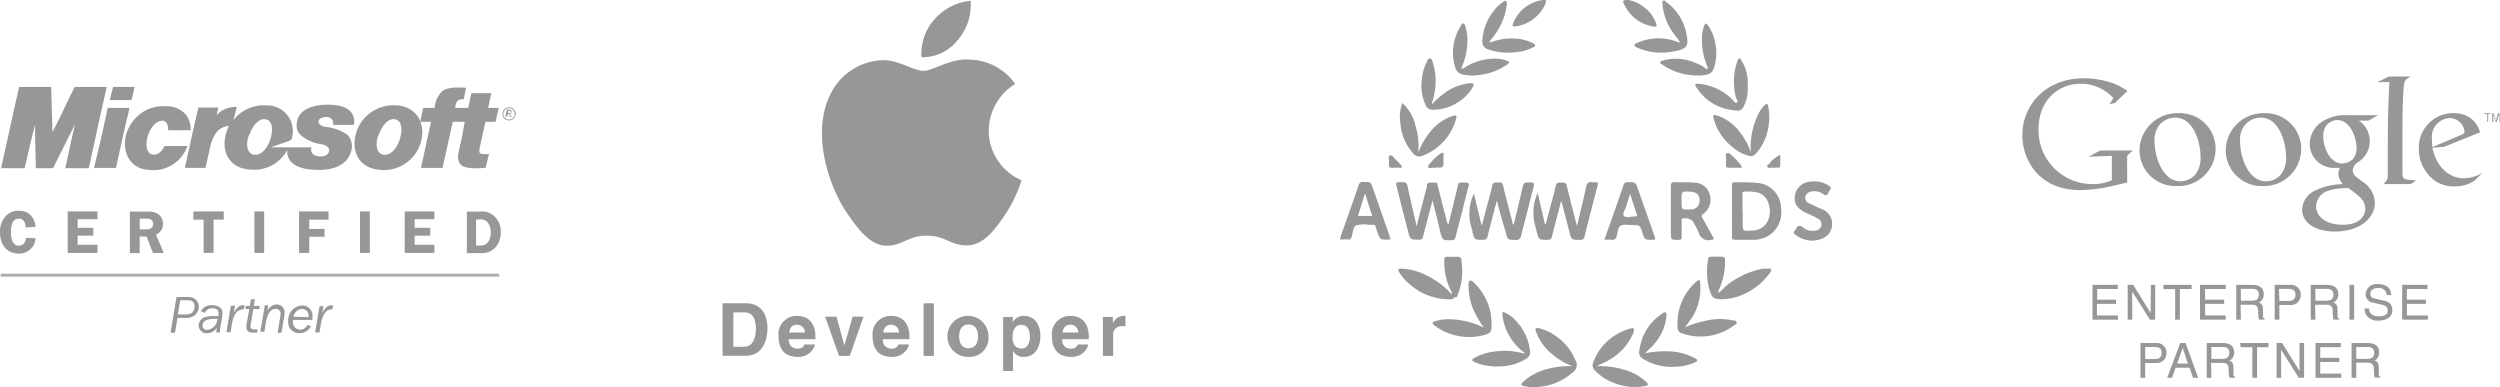 <svg xmlns="http://www.w3.org/2000/svg" viewBox="0 0 319 49.41"><title>one-edinburgh-certs</title><path d="M126.16,16.71a7.07,7.07,0,0,1,3.38-6,7.31,7.31,0,0,0-5.72-3.1c-2.44-.25-4.75,1.43-6,1.43s-3.14-1.4-5.16-1.36a7.65,7.65,0,0,0-6.47,3.92c-2.76,4.79-.7,11.87,2,15.75,1.31,1.9,2.88,4,4.94,4s2.73-1.28,5.12-1.28,3.07,1.28,5.16,1.24,3.48-1.93,4.79-3.84A17.27,17.27,0,0,0,130.35,23,6.91,6.91,0,0,1,126.16,16.71Z" fill="#979797"/><path d="M119.24,2.47a6.54,6.54,0,0,0-1.66,4.84,5.8,5.8,0,0,0,4.64-2.21,6.88,6.88,0,0,0,1.63-5A7,7,0,0,0,119.24,2.47Z" fill="#979797"/><path d="M92.2,38.7h3c2.26,0,2.73,1.92,2.73,3.19,0,1.44-.57,3.51-2.78,3.51H92.2Zm1.37,5.55h1.36c1.14,0,1.52-1.15,1.52-2.25,0-2-.94-2.14-1.54-2.14H93.58Z" fill="#979797"/><path d="M104,43.95a2.15,2.15,0,0,1-2.19,1.59c-1.4,0-2.47-.67-2.47-2.72a2.31,2.31,0,0,1,2.38-2.51c1,0,2.33.47,2.33,2.74v.23h-3.41c0,.37.11,1.21,1.17,1.21a.84.84,0,0,0,.84-.54Zm-1.29-1.52a1,1,0,0,0-1-1c-.62,0-.94.39-1,1Z" fill="#979797"/><path d="M108.43,45.41h-1.37l-1.78-5h1.46l1,3.66h0l1.06-3.66h1.39Z" fill="#979797"/><path d="M116,43.95a2.15,2.15,0,0,1-2.19,1.59c-1.4,0-2.47-.67-2.47-2.72a2.31,2.31,0,0,1,2.38-2.51c1,0,2.33.47,2.33,2.74v.23h-3.41c0,.37.11,1.21,1.17,1.21a.84.84,0,0,0,.84-.54Zm-1.29-1.52a1,1,0,0,0-1-1c-.62,0-.94.39-1,1Z" fill="#979797"/><path d="M119.16,45.41h-1.31V38.7h1.31Z" fill="#979797"/><path d="M123.59,45.54a2.62,2.62,0,1,1,2.54-2.62A2.41,2.41,0,0,1,123.59,45.54Zm0-4.13c-1,0-1.2.88-1.2,1.51s.19,1.51,1.2,1.51,1.2-.88,1.2-1.51S124.6,41.41,123.59,41.41Z" fill="#979797"/><path d="M129.2,41.16h0a1.58,1.58,0,0,1,1.49-.85c1.09,0,2.06.84,2.06,2.56,0,1.36-.62,2.67-2.09,2.67a1.45,1.45,0,0,1-1.4-.77h0v2.57H128v-6.9h1.25Zm1.15,3.31c.84,0,1.07-.92,1.07-1.5,0-.79-.28-1.52-1.11-1.52s-1.11.8-1.11,1.6S129.52,44.46,130.35,44.46Z" fill="#979797"/><path d="M138.88,43.95a2.15,2.15,0,0,1-2.19,1.59c-1.4,0-2.47-.67-2.47-2.72a2.31,2.31,0,0,1,2.38-2.51c1,0,2.33.47,2.33,2.74v.23h-3.41c0,.37.11,1.21,1.17,1.21a.84.84,0,0,0,.84-.54Zm-1.29-1.52a1,1,0,0,0-1-1c-.62,0-.94.39-1,1Z" fill="#979797"/><path d="M140.73,40.44H142v.86h0a1.46,1.46,0,0,1,1.36-1l.25,0v1.33a2.46,2.46,0,0,0-.37,0,1.06,1.06,0,0,0-1.2,1.19v2.59h-1.31Z" fill="#979797"/><path d="M277.78,23.74A4.58,4.58,0,0,1,273,19.16a4.82,4.82,0,0,1,5-4.72A4.54,4.54,0,0,1,282.71,19,4.75,4.75,0,0,1,277.78,23.74Zm2.43-1.57a3.51,3.51,0,0,0,.58-2.16c0-1.71-.82-5-3.23-5a2.71,2.71,0,0,0-1.75.66,2.94,2.94,0,0,0-.89,2.37c0,1.92,1,5.09,3.3,5.09A2.48,2.48,0,0,0,280.2,22.17Z" fill="#979797"/><path d="M288.69,23.74A4.58,4.58,0,0,1,284,19.16a4.81,4.81,0,0,1,5-4.72A4.54,4.54,0,0,1,293.63,19,4.75,4.75,0,0,1,288.69,23.74Zm2.43-1.57a3.52,3.52,0,0,0,.58-2.16c0-1.71-.82-5-3.23-5a2.71,2.71,0,0,0-1.75.66,2.94,2.94,0,0,0-.89,2.37c0,1.92,1,5.09,3.3,5.09A2.48,2.48,0,0,0,291.12,22.17Z" fill="#979797"/><path d="M301,15.39a3.16,3.16,0,0,1-.25,5.38,1.37,1.37,0,0,0-.54,1,1.07,1.07,0,0,0,.5.84l.7.54a3.38,3.38,0,0,1,1.63,2.72c0,1.83-1.77,3.67-5.11,3.67-2.82,0-4.18-1.34-4.18-2.78a2.8,2.8,0,0,1,1.5-2.37,8.37,8.37,0,0,1,3.71-.89,2,2,0,0,1-.58-1.32,1.74,1.74,0,0,1,.19-.76c-.21,0-.43,0-.62,0a3.07,3.07,0,0,1-3.23-3.05,3.5,3.5,0,0,1,1.24-2.6,5.29,5.29,0,0,1,3.48-1.07h4l-1.24.7ZM299.65,24a3,3,0,0,0-.45,0,7.79,7.79,0,0,0-2,.31,2.18,2.18,0,0,0-1.67,2c0,1.38,1.34,2.37,3.42,2.37,1.87,0,2.86-.89,2.86-2.1C301.77,25.59,301.13,25.06,299.65,24Zm.56-3.69a2,2,0,0,0,.48-1.42c0-1.4-.83-3.57-2.45-3.57a1.82,1.82,0,0,0-1.36.64,2.24,2.24,0,0,0-.43,1.44c0,1.3.76,3.46,2.43,3.46A2,2,0,0,0,300.21,20.32Z" fill="#979797"/><path d="M307.6,23.49h-3.44c.45-.58.52-.64.52-1V19.29c0-1.51,0-3.67.08-5.69,0-1,.1-2.23.12-3.13h-1.52l1.46-.7h2.78c-.6.35-.8.47-.87,1.15-.15,1.5-.18,3.87-.18,6.63V22c0,.76.14.87.78.93l1,.1Z" fill="#979797"/><path d="M315.74,23.06c-.21.12-.43.25-.64.35a4.51,4.51,0,0,1-1.88.37,4.14,4.14,0,0,1-2.58-.76,5,5,0,0,1-2-4.1,4.4,4.4,0,0,1,4.45-4.49,3.78,3.78,0,0,1,2,.54,3.23,3.23,0,0,1,1.36,1.92l-4.57,1.84-1.5.12c.49,2.47,2.16,3.9,4,3.9a5,5,0,0,0,2.37-.68Zm-1.83-5.79c.37-.14.56-.25.56-.53a1.93,1.93,0,0,0-1.92-1.67,2.39,2.39,0,0,0-2.23,2.7c0,.33,0,.68.06,1Z" fill="#979797"/><path d="M271.43,23.29l-2.78.64a20.58,20.58,0,0,1-3.2.33c-5.36,0-7.4-3.94-7.4-7,0-3.77,2.89-7.27,7.85-7.27a11.24,11.24,0,0,1,3,.41,7.56,7.56,0,0,1,2.56,1.21l-1.61,1.53-.68.16.49-.78a5.55,5.55,0,0,0-4.16-1.83c-3.07,0-5.38,2.33-5.38,5.73A6.87,6.87,0,0,0,267,23.49a5.77,5.77,0,0,0,2.47-.49V19.88L266.5,20,268,19.2h4.12l-.51.49a.45.45,0,0,0-.19.31c0,.18,0,.74,0,.93Z" fill="#979797"/><path d="M317.49,14.56v1h-.12v-1H317v-.11h.8v.11Z" fill="#979797"/><path d="M318.89,15.59v-1h0l-.32,1h-.1l-.32-1h0v1H318V14.46h.19l.29.91h0l.28-.91h.2v1.13Z" fill="#979797"/><path d="M270.26,40.79H267V36.35h3.23v.53h-2.63v1.36H270v.53h-2.43v1.48h2.68Z" fill="#979797"/><path d="M274.45,36.35H275v4.44h-.67l-2.26-3.58h0v3.58h-.58V36.35h.71l2.22,3.58h0Z" fill="#979797"/><path d="M276.05,36.35h3.6v.53h-1.5v3.91h-.6V36.89h-1.5Z" fill="#979797"/><path d="M284,40.79h-3.28V36.35H284v.53h-2.63v1.36h2.43v.53h-2.43v1.48H284Z" fill="#979797"/><path d="M285.94,40.79h-.6V36.35h2.05c.73,0,1.46.25,1.46,1.19a1.09,1.09,0,0,1-.62,1.06c.25.11.51.22.53.83l0,.8c0,.25,0,.34.22.45v.1h-.74a5.47,5.47,0,0,1-.1-1.11c0-.36-.07-.79-.79-.79h-1.45Zm0-2.42h1.39c.44,0,.9-.11.9-.77s-.5-.74-.8-.74h-1.5Z" fill="#979797"/><path d="M290.85,40.79h-.6V36.35h2a1.21,1.21,0,0,1,1.32,1.25,1.24,1.24,0,0,1-1.32,1.32h-1.4Zm0-2.39H292c.54,0,.9-.2.9-.8s-.38-.74-.88-.74h-1.22Z" fill="#979797"/><path d="M295.45,40.79h-.6V36.35h2.05c.73,0,1.46.25,1.46,1.19a1.09,1.09,0,0,1-.62,1.06c.25.11.51.22.53.83l0,.8c0,.25,0,.34.22.45v.1h-.74a5.47,5.47,0,0,1-.1-1.11c0-.36-.07-.79-.79-.79h-1.45Zm0-2.42h1.39c.44,0,.9-.11.9-.77s-.5-.74-.8-.74h-1.5Z" fill="#979797"/><path d="M300.39,40.79h-.6V36.35h.6Z" fill="#979797"/><path d="M304.56,37.65a1,1,0,0,0-1.1-.9c-.38,0-1,.11-1,.78,0,.38.27.5.53.56l1.27.29a1.15,1.15,0,0,1,1,1.19c0,1.05-1,1.34-1.74,1.34a1.76,1.76,0,0,1-1.34-.43,1.37,1.37,0,0,1-.45-1.12h.56c0,.8.66,1,1.22,1s1.16-.11,1.16-.75c0-.46-.22-.61-.95-.78l-.91-.21a1.07,1.07,0,0,1-.95-1,1.36,1.36,0,0,1,1.53-1.37c1.55,0,1.71.93,1.73,1.42Z" fill="#979797"/><path d="M309.8,40.79h-3.28V36.35h3.23v.53h-2.63v1.36h2.43v.53h-2.43v1.48h2.68Z" fill="#979797"/><path d="M273.73,48.21h-.6V43.77h2A1.21,1.21,0,0,1,276.44,45a1.24,1.24,0,0,1-1.32,1.32h-1.4Zm0-2.39h1.19c.54,0,.9-.2.9-.8s-.38-.74-.88-.74h-1.22Z" fill="#979797"/><path d="M277.61,46.92l-.46,1.29h-.62l1.67-4.44h.68l1.61,4.44h-.66l-.44-1.29Zm1.56-.53-.66-2h0l-.71,2Z" fill="#979797"/><path d="M282.17,48.21h-.6V43.77h2.05c.73,0,1.46.25,1.46,1.19a1.09,1.09,0,0,1-.62,1.06c.25.11.51.22.53.83l0,.8c0,.25,0,.34.22.45v.1h-.74a5.47,5.47,0,0,1-.1-1.11c0-.36-.07-.79-.79-.79h-1.45Zm0-2.42h1.39c.44,0,.9-.11.9-.77s-.5-.74-.8-.74h-1.5Z" fill="#979797"/><path d="M285.85,43.77h3.6v.53H288v3.91h-.6V44.3h-1.5Z" fill="#979797"/><path d="M293.42,43.77H294v4.44h-.67l-2.26-3.58h0v3.58h-.58V43.77h.71l2.22,3.58h0Z" fill="#979797"/><path d="M298.74,48.21h-3.28V43.77h3.23v.53h-2.63v1.36h2.43v.53h-2.43v1.48h2.68Z" fill="#979797"/><path d="M300.66,48.21h-.6V43.77h2.05c.73,0,1.46.25,1.46,1.19A1.09,1.09,0,0,1,303,46c.25.11.51.22.53.83l0,.8c0,.25,0,.34.22.45v.1H303a5.47,5.47,0,0,1-.1-1.11c0-.36-.07-.79-.79-.79h-1.45Zm0-2.42h1.39c.44,0,.9-.11.9-.77s-.5-.74-.8-.74h-1.5Z" fill="#979797"/><path d="M4.53,28.93a2.41,2.41,0,0,0-.45-1.27,1.94,1.94,0,0,0-1.67-.76,2.13,2.13,0,0,0-1.78.79A2.87,2.87,0,0,0,0,29.61c0,1.67.93,2.75,2.38,2.75a2.12,2.12,0,0,0,1.76-.85,2.2,2.2,0,0,0,.4-1.1l-1.22-.06c-.09.68-.4,1-.93,1s-1-.51-1-1.67.31-1.78,1-1.78a.76.76,0,0,1,.74.45,1.43,1.43,0,0,1,.14.68l1.3-.09Z" fill="#979797" fill-rule="evenodd"/><polygon points="12.44 27.97 12.44 26.98 8.64 26.98 8.64 32.27 12.44 32.27 12.44 31.23 9.91 31.23 9.91 30.07 11.9 30.07 11.9 29.07 9.91 29.07 9.91 27.97 12.44 27.97 12.44 27.97" fill="#979797" fill-rule="evenodd"/><path d="M17.82,30.18h.88l.82,2.1H20.9l-1-2.35a1.09,1.09,0,0,0,.48-.31,1.41,1.41,0,0,0,.42-1,1.65,1.65,0,0,0-.54-1.25A2.1,2.1,0,0,0,18.89,27H16.57v5.3h1.25v-2.1Zm0-2.27h.74c.48,0,.59,0,.74.14a.61.61,0,0,1,.25.51.7.7,0,0,1-.31.59,1.09,1.09,0,0,1-.65.11h-.76V27.91Z" fill="#979797" fill-rule="evenodd"/><polygon points="28.55 26.98 24.67 26.98 24.67 28.03 25.98 28.03 25.98 32.27 27.25 32.27 27.25 28.03 28.55 28.03 28.55 26.98 28.55 26.98" fill="#979797" fill-rule="evenodd"/><polygon points="32.46 32.27 33.71 32.27 33.71 26.98 32.46 26.98 32.46 32.27 32.46 32.27" fill="#979797" fill-rule="evenodd"/><polygon points="41.92 28.03 41.92 26.98 38.16 26.98 38.16 32.27 39.46 32.27 39.46 30.21 41.41 30.21 41.41 29.21 39.46 29.21 39.46 28.03 41.92 28.03 41.92 28.03" fill="#979797" fill-rule="evenodd"/><polygon points="45.94 32.27 47.19 32.27 47.19 26.98 45.94 26.98 45.94 32.27 45.94 32.27" fill="#979797" fill-rule="evenodd"/><polygon points="55.43 27.97 55.43 26.98 51.64 26.98 51.64 32.27 55.43 32.27 55.43 31.23 52.91 31.23 52.91 30.07 54.9 30.07 54.9 29.07 52.91 29.07 52.91 27.97 55.43 27.97 55.43 27.97" fill="#979797" fill-rule="evenodd"/><path d="M59.57,27v5.3h1.81a2.33,2.33,0,0,0,1.87-.76,2.91,2.91,0,0,0,.65-1.9,2.69,2.69,0,0,0-.68-1.9,2.3,2.3,0,0,0-2-.74Zm1.22,1h.54a1.1,1.1,0,0,1,.93.42,2.14,2.14,0,0,1,.37,1.22,2.33,2.33,0,0,1-.37,1.27,1.15,1.15,0,0,1-1,.42h-.51V27.94Z" fill="#979797" fill-rule="evenodd"/><line x1="0.09" y1="35.11" x2="63.7" y2="35.11" fill="#979797" stroke="#adadae" stroke-miterlimit="2.61" stroke-width="0.37"/><path d="M22.63,40.57h.91a2,2,0,0,0,1.33-.34,1.56,1.56,0,0,0,.51-1.1,1.29,1.29,0,0,0-.54-1,1.68,1.68,0,0,0-1.08-.23H22.52l-.76,4.56h.57l.31-1.84Zm.06-.45L23,38.31h1a1,1,0,0,1,.54.14.85.85,0,0,1,.28.68,1,1,0,0,1-.42.85,2,2,0,0,1-1,.14Z" fill="#979797" fill-rule="evenodd"/><path d="M28.07,42.42v-.14c0-.11,0-.34.06-.62a12.6,12.6,0,0,0,.26-1.81c0-.54-.57-.91-1.33-.91a1.54,1.54,0,0,0-1.44.76l.51.23a1,1,0,0,1,1-.59c.51,0,.76.23.76.65a1.62,1.62,0,0,1,0,.34h-.51a3.64,3.64,0,0,0-1.1.11,1.13,1.13,0,0,0-.93,1.08,1,1,0,0,0,1.08,1,1.47,1.47,0,0,0,1.27-.76,1.6,1.6,0,0,0-.09.51.5.5,0,0,0,0,.17Zm-.31-1.7a1.75,1.75,0,0,1-.25.71,1.4,1.4,0,0,1-1.08.65.53.53,0,0,1-.59-.57.71.71,0,0,1,.48-.65,2.23,2.23,0,0,1,1-.17c.17,0,.25,0,.45,0Z" fill="#979797" fill-rule="evenodd"/><path d="M29.43,42.42l.11-.76a5.14,5.14,0,0,1,.34-1.33c.28-.57.62-.85,1.08-.85h.14l.11-.54h-.14c-.54,0-.85.28-1.25,1L30,39h-.54l-.57,3.37Z" fill="#979797" fill-rule="evenodd"/><path d="M32.32,39.44h.76l.06-.4h-.76l.14-.88-.51.06-.11.82h-.54l-.06.4h.51L31.53,41a3.54,3.54,0,0,0-.09.74c0,.48.31.71.85.71h.23l.17,0h.11l.06-.42-.11,0c-.14,0-.25,0-.37,0a.37.37,0,0,1-.42-.37,3.54,3.54,0,0,1,.06-.42l.31-1.84Z" fill="#979797" fill-rule="evenodd"/><path d="M35.92,42.42l.34-2a5.4,5.4,0,0,0,.06-.57,1,1,0,0,0-1-1,1.34,1.34,0,0,0-1.19.85l.11-.74h-.45l-.57,3.37h.51l.2-1.22A3.65,3.65,0,0,1,34.3,40a1,1,0,0,1,.88-.59.59.59,0,0,1,.62.62,1.76,1.76,0,0,1-.06.48l-.31,2Z" fill="#979797" fill-rule="evenodd"/><path d="M39.29,41.42c-.34.48-.59.65-1,.65a.94.94,0,0,1-.91-1c0-.09,0-.14,0-.25h2.49c0-.17,0-.26,0-.4a1.29,1.29,0,0,0-1.36-1.44,1.86,1.86,0,0,0-1.73,2,1.39,1.39,0,0,0,1.44,1.53,1.55,1.55,0,0,0,1.44-.88l-.42-.2Zm-1.84-1a1.2,1.2,0,0,1,1.1-1,.82.82,0,0,1,.82.88v.17Z" fill="#979797" fill-rule="evenodd"/><path d="M40.76,42.42l.14-.76a4.19,4.19,0,0,1,.34-1.33c.25-.57.59-.85,1-.85h.17l.09-.54h-.11c-.54,0-.88.28-1.27,1l.17-.88h-.51l-.57,3.37Z" fill="#979797" fill-rule="evenodd"/><path d="M1.08,17.21.14,21.46h3l1-4.25.34-1.33,0,1.33.09,4.25H6.77l2.12-4.25.68-1.33-.31,1.33-.93,4.25h3l.93-4.25.51-2.35.85-3.77H9.52L7.7,14.86l-1,2-.06-2-.11-3.77H2.44l-.85,3.77-.51,2.35Zm15.21-2.35.23-1.1H13.74l-.23,1.1L13,17.21l-1,4.22,2.8,0,.93-4.25.54-2.35Zm7.62,0a3.18,3.18,0,0,0-2.69-1.3,4.81,4.81,0,0,0-3.71,1.3,5,5,0,0,0-1.42,2.35c-.54,2.12.4,4.42,3.09,4.48a4.57,4.57,0,0,0,4.73-3.06H21c-.08.11-.51,1.13-1.36,1.1-1,0-1.13-1.33-.74-2.52.34-.93,1-1.78,1.78-1.81s.82,1.1.76,1.22h2.89a3.19,3.19,0,0,0-.45-1.76Zm6,0,.31-1.22a3.92,3.92,0,0,0-1.3.2,2.67,2.67,0,0,0-1.27.88l.2-1H25.32l-.26,1.1-.54,2.35-.93,4.25h2.63l.62-2.75a4.73,4.73,0,0,1,.59-1.5,2.19,2.19,0,0,1,1.78-1.1,5.75,5.75,0,0,0-.4,1.1c-.57,2.12.4,4.39,3.29,4.48a4.79,4.79,0,0,0,4.56-2.52c-.09.91.31,2.52,3.91,2.55,4,.06,4.36-2.49,4.33-3.06a2,2,0,0,0-.59-1.44,6.23,6.23,0,0,0-2.83-1c-1.25-.25-1-1.25.11-1.25s.91,1,.91,1h2.66a2.06,2.06,0,0,0-.09-1.13c-.23-.68-1-1.42-3.2-1.44-1.59,0-3.06.37-3.71,1.44a2.14,2.14,0,0,0-.28.88,1.71,1.71,0,0,0,.4,1.47A4.86,4.86,0,0,0,41,18.4c1.56.28,1.1,1.56,0,1.56-1.67,0-1.25-1.16-1.25-1.16H34.53L36.85,18c.23-.09.37-.17.4-.37l.08-.42A3.27,3.27,0,0,0,34,13.45a4.92,4.92,0,0,0-3.82,1.42,3,3,0,0,0-.4.45l.11-.45Zm23.4,0a3.43,3.43,0,0,0-2.78-1.42,5,5,0,0,0-3.82,1.42,4.8,4.8,0,0,0-1.33,2.35c-.54,2.12.42,4.36,3.31,4.48a4.9,4.9,0,0,0,5.18-4.48,3.7,3.7,0,0,0-.57-2.35Zm10.08,0,.25-1.1H62.29l.4-1.87H60.14l-.4,1.87H58.1l0-.2c.14-.57.2-.91,1.08-.91l.28-1.44s-2.15-.25-3,.4a3.27,3.27,0,0,0-1,2.15H54l-.23,1.1-.17.68H55l-.37,1.67-.91,4.22h2.75l.93-4.22.37-1.67h1.53L59,17.21l-.48,2.21c-.23,1,.11,1.5.45,1.73.76.51,3,.26,3,.26l.42-1.76s-1.08.11-1.19-.17a1.23,1.23,0,0,1,0-.57l.37-1.7.37-1.67h1.3l.14-.68Zm.91,0a.75.75,0,0,1-.08-.34.73.73,0,0,1,.74-.71.7.7,0,0,1,.71.71,1.43,1.43,0,0,1-.06.34.78.78,0,0,1-.65.4.74.74,0,0,1-.65-.4Zm1.42,0a.75.75,0,0,0,.09-.34.85.85,0,0,0-.85-.82.83.83,0,0,0-.85.82,1.42,1.42,0,0,0,.06.34.89.89,0,0,0,.79.51.85.85,0,0,0,.76-.51Zm-1,0,.08-.31h.14l.11.31.06.08h.14l0-.08L65,14.55a.3.3,0,0,0,.28-.25A.25.25,0,0,0,65,14l-.31,0-.2.79,0,.08h.14l0-.08Zm.51-.57c0,.14-.17.14-.28.14h-.11l0-.28H65c.11,0,.17,0,.17.14Zm-48-3.2h-2.8L14,12.77h2.78l.4-1.67Zm14.59,6.12c.37-1.1,1.16-2.1,2-2s1,1,.82,2c-.23,1.3-1.16,2.75-2.29,2.52-.88-.2-1-1.42-.57-2.52Zm16.51,0c.37-1.1,1.16-2.1,2-2s1,1,.82,2c-.23,1.3-1.13,2.75-2.27,2.52-.91-.2-1-1.42-.59-2.52Z" fill="#979797" fill-rule="evenodd"/><path d="M182.79,25.57l-.53,2c-.23.89-.47,1.77-.69,2.67-.06.24-.15.33-.4.34-1.22,0-1.22.05-1.52-1.12-.49-1.93-1-3.86-1.46-5.78-.08-.31-.06-.45.33-.44,1,0,1,0,1.18,1,.34,1.51.69,3,1.06,4.62.45-1.74.87-3.38,1.3-5,0-.19,0-.48.23-.53a3.21,3.21,0,0,1,1,0c.14,0,.13.25.17.4q.57,2.22,1.14,4.44a.65.65,0,0,0,.23.45l.77-3.17c.14-.58.3-1.15.4-1.74.06-.35.22-.42.55-.42,1,0,1,0,.72.91-.51,2-1,4-1.53,6-.08.33-.19.47-.57.46-1.11,0-1.11,0-1.39-1.06C183.47,28.27,183.15,27,182.79,25.57Z" fill="#979797"/><path d="M199.2,25.65c-.41,1.59-.81,3.07-1.18,4.56-.08.32-.22.39-.53.39-1.14,0-1.14,0-1.42-1.08l-.21-.84a6.11,6.11,0,0,1,.35-4.08l.92,4h.11l.85-3.22a16.56,16.56,0,0,0,.41-1.63c.08-.5.39-.45.74-.45s.59,0,.69.44c.4,1.68.84,3.35,1.29,5.11.41-1.71.81-3.32,1.17-5,.1-.47.27-.7.77-.6a1.21,1.21,0,0,0,.36,0c.35,0,.43.06.34.43q-.86,3.23-1.67,6.48a.5.5,0,0,1-.59.45c-1.08,0-1.08,0-1.36-1.08L199.32,26C199.3,25.88,199.26,25.81,199.2,25.65Z" fill="#979797"/><path d="M191,25.59c-.4,1.54-.8,3-1.17,4.53-.09.36-.23.49-.61.48-1.07,0-1.07,0-1.34-1a1.56,1.56,0,0,0,0-.2,6,6,0,0,1,.19-4.7l1,4.13.64-2.43c.24-.9.51-1.8.7-2.72.11-.54.48-.35.78-.39s.52,0,.61.41c.36,1.54.78,3.07,1.17,4.6,0,.13,0,.27.18.37.38-1.6.78-3.18,1.13-4.78.1-.47.27-.64.76-.61.79,0,.79,0,.59.78-.52,2-1,4-1.54,6a.6.6,0,0,1-.72.55c-1,0-1,0-1.24-1C191.71,28.29,191.36,27,191,25.59Z" fill="#979797"/><path d="M221,26.93c0-1.09,0-2.18,0-3.27,0-.31.08-.42.4-.4,1,0,1.91,0,2.86.08a3.28,3.28,0,0,1,3,3.19,3.54,3.54,0,0,1-1.61,3.56,3.9,3.9,0,0,1-2,.51c-.75,0-1.5,0-2.25,0-.31,0-.41-.09-.4-.4C221,29.11,221,28,221,26.93Zm1.37,0v1.48c0,1.11,0,1.09,1.14,1a2.18,2.18,0,0,0,2.09-1.28,3,3,0,0,0,0-2.34,2,2,0,0,0-1.34-1.23,6.49,6.49,0,0,0-1.57-.12c-.31,0-.37.11-.36.38C222.35,25.53,222.34,26.23,222.34,26.92Z" fill="#979797"/><path d="M214.83,23.26a11.19,11.19,0,0,1,1.58.06,2,2,0,0,1,1.75,1.49,2.24,2.24,0,0,1-.79,2.46c-.33.21-.27.34-.11.6.46.78.87,1.58,1.32,2.36.17.3.09.33-.22.37a1.28,1.28,0,0,1-1.6-.9,11.6,11.6,0,0,0-.8-1.53,1.5,1.5,0,0,0-1.32-.27c-.1.09-.06.22-.06.34,0,.66,0,1.33,0,2,0,.3-.1.37-.38.37-1,0-1,0-1-1,0-1.94,0-3.88,0-5.82,0-.47.14-.59.57-.55S214.47,23.26,214.83,23.26Zm-.26,2.3c0,1.23,0,1.23,1.17,1.15a1.05,1.05,0,0,0,1.12-1.17c0-.71-.36-1-1.13-1.08C214.56,24.4,214.56,24.4,214.56,25.55Z" fill="#979797"/><path d="M185.53,37.87c0,.26-.13.3-.35.31a7.52,7.52,0,0,1-5.25-1.87,5.76,5.76,0,0,1-1.4-1.59c-.19-.31-.15-.44.25-.44a7.28,7.28,0,0,1,3.08.79,9.8,9.8,0,0,1,3.37,2.49c.09-.22,0-.35-.11-.48a8.38,8.38,0,0,1-.83-3.89c0-.34.12-.46.45-.43s.51,0,.77,0c.9,0,1,0,1,.87a7.69,7.69,0,0,1-.44,3.81c-.1.21-.09.66-.56.44l0,0Z" fill="#979797"/><path d="M219.27,37.35c.47-.29.79-.74,1.22-1.06a10.52,10.52,0,0,1,4.42-2,2.19,2.19,0,0,1,.56,0c.17,0,.42-.11.51.1s-.09.35-.2.5a8.11,8.11,0,0,1-3.53,2.76,6.78,6.78,0,0,1-2.37.53c-1.47.06-1.49-.41-1.8-1.39a8.69,8.69,0,0,1-.12-3.73c0-.24.17-.31.39-.31.41,0,.82,0,1.23,0s.55.12.54.53a8.62,8.62,0,0,1-.79,3.7,1.57,1.57,0,0,0-.1.23S219.25,37.27,219.27,37.35Z" fill="#979797"/><path d="M203.75,46.73a10.38,10.38,0,0,1,3.51.45,6.83,6.83,0,0,1,2.82,1.57c.29.29.25.42-.16.51a7.09,7.09,0,0,1-4-.41,6.36,6.36,0,0,1-2.37-1.54.94.94,0,0,1-.25-1.1,7,7,0,0,1,4.67-4.27c.16,0,.34-.17.47,0s0,.32,0,.49A7.24,7.24,0,0,1,205.21,46C204.75,46.27,204.24,46.46,203.75,46.73Z" fill="#979797"/><path d="M200.66,46.72a8.15,8.15,0,0,1-2.57-1.5,6.53,6.53,0,0,1-2.09-2.9c0-.13-.19-.29,0-.42s.29,0,.44,0A6,6,0,0,1,198.68,43,6.63,6.63,0,0,1,201,45.92a1.13,1.13,0,0,1-.32,1.59,7.28,7.28,0,0,1-4.11,1.83,5.68,5.68,0,0,1-2.06-.07c-.48-.1-.5-.19-.17-.53a7,7,0,0,1,3.11-1.66A11.09,11.09,0,0,1,200.66,46.72Z" fill="#979797"/><path d="M204.72,30.59l.93-2.63c.5-1.43,1-2.85,1.49-4.28a.53.53,0,0,1,.62-.43c.94,0,.94,0,1.25.89.71,2,1.41,4,2.13,6.06.11.32.08.4-.27.4-1,0-1,0-1.31-.94s-.31-.94-1.3-.94c-.49,0-1.08-.14-1.45.07s-.39.87-.52,1.33a.55.55,0,0,1-.69.47A7.49,7.49,0,0,0,204.72,30.59ZM208,24.73c-.16.53-.33,1-.47,1.52s-.56,1-.31,1.3.89.07,1.37.07h.05c.21,0,.28-.07.21-.27Z" fill="#979797"/><path d="M177.44,30.55l-.08,0c-1.26.08-1.25.08-1.67-1.12-.31-.9-.06-.73-1-.74a3.67,3.67,0,0,0-1.65.08c-.42.23-.41,1-.58,1.46-.08.24-.19.36-.47.33s-.64,0-1,0a6.94,6.94,0,0,1,.43-1.37c.64-1.84,1.31-3.68,1.93-5.53a.56.56,0,0,1,.65-.44c.91,0,.91,0,1.21.87l2.09,6Zm-4.16-3h1.82c-.17-.51-.33-1-.47-1.43s-.28-.91-.42-1.38c0,0-.07.05-.08.08Z" fill="#979797"/><path d="M189.36,41.81a11.74,11.74,0,0,1-1.51-2.66,9,9,0,0,1-.47-2.74c0-.21,0-.53.18-.6s.38.14.54.29a7.2,7.2,0,0,1,2,3.41,7.77,7.77,0,0,1,.2,2.38c0,.56-.49.75-.88.85A7.37,7.37,0,0,1,183,41.5c-.29-.22-.29-.39.09-.51a6.47,6.47,0,0,1,2.62-.21A10.44,10.44,0,0,1,189.36,41.81Z" fill="#979797"/><path d="M215,41.76a13.5,13.5,0,0,1,2.85-.87,7.41,7.41,0,0,1,3.28,0c.17,0,.42,0,.47.24s-.2.29-.34.39a7.08,7.08,0,0,1-6.66,1,.73.73,0,0,1-.54-.72A7.07,7.07,0,0,1,216.38,36c.13-.12.26-.27.43-.25s.11.25.13.39a7,7,0,0,1-1,4.32C215.64,40.93,215.31,41.34,215,41.76Z" fill="#979797"/><path d="M178.94,13.15a5.51,5.51,0,0,1,1.7,3,8.07,8.07,0,0,1,.31,3.36,10,10,0,0,1,1.63-2.8,6.06,6.06,0,0,1,2.87-1.94c.4-.12.44.08.36.35a7,7,0,0,1-4.27,4.74,1,1,0,0,1-1.26-.33,6.44,6.44,0,0,1-1.59-3.83A4.82,4.82,0,0,1,178.94,13.15Z" fill="#979797"/><path d="M223.42,19.45a9.26,9.26,0,0,1,1-5,3.81,3.81,0,0,1,.72-1c.29-.3.43-.2.49.15a7.23,7.23,0,0,1-.18,3.47A6.18,6.18,0,0,1,224,19.65a.81.81,0,0,1-.83.23,4.9,4.9,0,0,1-2.06-1.08,6.94,6.94,0,0,1-2.44-3.62c-.13-.52-.07-.6.45-.43a5.8,5.8,0,0,1,2.65,1.82A9,9,0,0,1,223.42,19.45Z" fill="#979797"/><path d="M231.07,30.71a3.7,3.7,0,0,1-1.91-.7c-.27-.19-.39-.36-.11-.63a.49.49,0,0,0,.09-.13c.23-.43.45-.6.94-.22a1.87,1.87,0,0,0,1.64.38.83.83,0,0,0,.69-.67.77.77,0,0,0-.4-.82,12.71,12.71,0,0,0-1.56-.75c-.79-.4-1.46-.89-1.45-1.91a2.12,2.12,0,0,1,2-2.08,3.36,3.36,0,0,1,2.34.5c.24.15.35.3.15.56a1.25,1.25,0,0,0-.17.31c-.14.37-.29.48-.68.22a1.84,1.84,0,0,0-1.6-.31.85.85,0,0,0-.68.69.72.72,0,0,0,.46.78c.5.25,1,.46,1.52.71a2,2,0,0,1,1.38,2.43C233.48,30.07,232.57,30.7,231.07,30.71Z" fill="#979797"/><path d="M194.62,45.08a7.12,7.12,0,0,1-2.27-2.67,6.82,6.82,0,0,1-.65-2.34c0-.29.12-.27.31-.19a4.26,4.26,0,0,1,1.32.94,6.79,6.79,0,0,1,1.91,4,.91.91,0,0,1-.43.91,6.39,6.39,0,0,1-3.05,1,8.24,8.24,0,0,1-2.76-.22,5.38,5.38,0,0,1-.9-.35c-.35-.16-.3-.3,0-.47a6.68,6.68,0,0,1,2.5-.82,8.83,8.83,0,0,1,3.68.2A1.44,1.44,0,0,0,194.62,45.08Zm.09.12h0v0l0,0Z" fill="#979797"/><path d="M209.92,45.08a12.54,12.54,0,0,1,3-.25,7.29,7.29,0,0,1,3.36.89c.12.07.28.12.29.26s-.2.21-.32.27a6.11,6.11,0,0,1-2.36.54,7,7,0,0,1-3.5-.6c-1.28-.61-1.42-.82-1.07-2.17A6.33,6.33,0,0,1,212,40.09c.16-.11.36-.31.54-.2s.09.38.08.57a6.23,6.23,0,0,1-1.44,3.31C210.82,44.25,210.33,44.61,209.92,45.08Zm-.28.12h0v0l0,0Z" fill="#979797"/><path d="M223,11a4.69,4.69,0,0,1-.24,1.95c-.47,1.31-.72,1.25-1.82,1.08a6.23,6.23,0,0,1-4.45-2.85c-.08-.13-.24-.26-.16-.4s.31-.1.47-.08a6.85,6.85,0,0,1,4.25,2c.17.16.31.53.56.39s-.05-.43-.1-.65a7.93,7.93,0,0,1,.16-4.6c.06-.16.13-.36.29-.38s.21.19.29.32A5.36,5.36,0,0,1,223,11Z" fill="#979797"/><path d="M182.75,13.27a11.06,11.06,0,0,1,1.95-1.66,6.73,6.73,0,0,1,2.92-1c.42,0,.53.13.3.51A5.23,5.23,0,0,1,186.11,13a5.79,5.79,0,0,1-3.35,1,.84.84,0,0,1-.78-.47,5.75,5.75,0,0,1-.57-3.25A6.45,6.45,0,0,1,182,8c.11-.22.2-.56.47-.54s.31.37.39.61a8.06,8.06,0,0,1,0,4.56c0,.15-.1.29-.14.44S182.72,13.12,182.75,13.27Z" fill="#979797"/><path d="M190.1,5.44a7.37,7.37,0,0,1,3.31-.51,5.12,5.12,0,0,1,2.19.59c.12.07.27.12.29.27s-.17.18-.29.25a5,5,0,0,1-2,.59,7.7,7.7,0,0,1-3.76-.35,1,1,0,0,1-.7-1.05,6.8,6.8,0,0,1,1.49-3.88A4.79,4.79,0,0,1,191.79.25c.11-.07.22-.21.35-.13a.4.4,0,0,1,.13.42A12,12,0,0,1,192,1.93a9.07,9.07,0,0,1-1.82,3.21A.28.28,0,0,0,190.1,5.44Z" fill="#979797"/><path d="M214.36,5.35c-.41-.58-.88-1.11-1.23-1.72a7.17,7.17,0,0,1-1-3.17c0-.13-.07-.3.08-.37s.26,0,.36.13a6.53,6.53,0,0,1,2.63,4.16c.28,1.42.13,1.88-1.65,2.18a7.66,7.66,0,0,1-4.64-.48c-.14-.07-.36-.09-.34-.32s.19-.23.33-.29a6.72,6.72,0,0,1,5-.18l.38.13S214.3,5.39,214.36,5.35Z" fill="#979797"/><path d="M186.44,8.74a.52.52,0,0,0,.48-.14,7.15,7.15,0,0,1,4-1.11,4.37,4.37,0,0,1,1.39.26c.33.12.33.25.07.44A7.59,7.59,0,0,1,189,9.53a6.16,6.16,0,0,1-2.27,0,1.29,1.29,0,0,1-1.07-1,6.36,6.36,0,0,1,.77-5.27c.07-.12.14-.27.28-.27s.22.2.26.33a6,6,0,0,1,.24,2.46A8.38,8.38,0,0,1,186.44,8.74Z" fill="#979797"/><path d="M216.6,9.63a8,8,0,0,1-4.5-1.38c-.11-.08-.27-.12-.26-.28s.22-.2.34-.24a6.11,6.11,0,0,1,4.17.3,4,4,0,0,1,1.25.68c.08.07.18.14.27.06s0-.19,0-.27a8.49,8.49,0,0,1-.7-3.72,4.92,4.92,0,0,1,.28-1.49c.13-.37.29-.34.48-.07a5.68,5.68,0,0,1,.93,2.24,6.34,6.34,0,0,1-.07,2.92c-.3,1.05-.65,1.12-1.66,1.25A3.8,3.8,0,0,1,216.6,9.63Z" fill="#979797"/><path d="M196.9,0c.45-.08.42.2.27.54a4.92,4.92,0,0,1-3.78,2.83c-.18,0-.45.07-.35-.3A4.73,4.73,0,0,1,196.9,0Z" fill="#979797"/><path d="M207.77,0a4.17,4.17,0,0,1,1.85.8A4.51,4.51,0,0,1,211.33,3c.12.36,0,.45-.32.39A4.92,4.92,0,0,1,207.25.57C207,.07,207.08,0,207.77,0Z" fill="#979797"/><path d="M183.12,21.4h-.2c-.23,0-.57.12-.67-.08s.2-.43.35-.61a5.62,5.62,0,0,1,1.24-1.13c.25-.15.37-.11.36.21a9.44,9.44,0,0,0,0,1c0,.44-.12.64-.58.59A4.49,4.49,0,0,0,183.12,21.4Z" fill="#979797"/><path d="M221.26,21.4c-1.18,0-1.05.12-1-1.07,0-.27-.16-.69.11-.79s.54.23.75.44a6.08,6.08,0,0,1,1,1.09c.05.08.17.14.12.26s-.17.08-.27.08Z" fill="#979797"/><path d="M226.22,21.4c-.22-.06-.59.15-.71-.1s.29-.36.41-.58c.21-.39.62-.56.95-.82s.29-.07.29.16,0,.31,0,.46C227.15,21.54,227.29,21.38,226.22,21.4Z" fill="#979797"/><path d="M178.1,21.4c-1,0-.86.13-.86-.87,0-.24-.15-.6.11-.69s.43.21.61.39l.75.76c.09.1.22.2.16.34s-.21.06-.32.06S178.26,21.4,178.1,21.4Z" fill="#979797"/><path d="M185.53,37.87l0,0,0,0Z" fill="#979797"/><path d="M194.71,45.2v0l0,0v0Z" fill="#979797"/><path d="M209.64,45.2v0l0,0v0Z" fill="#979797"/></svg>